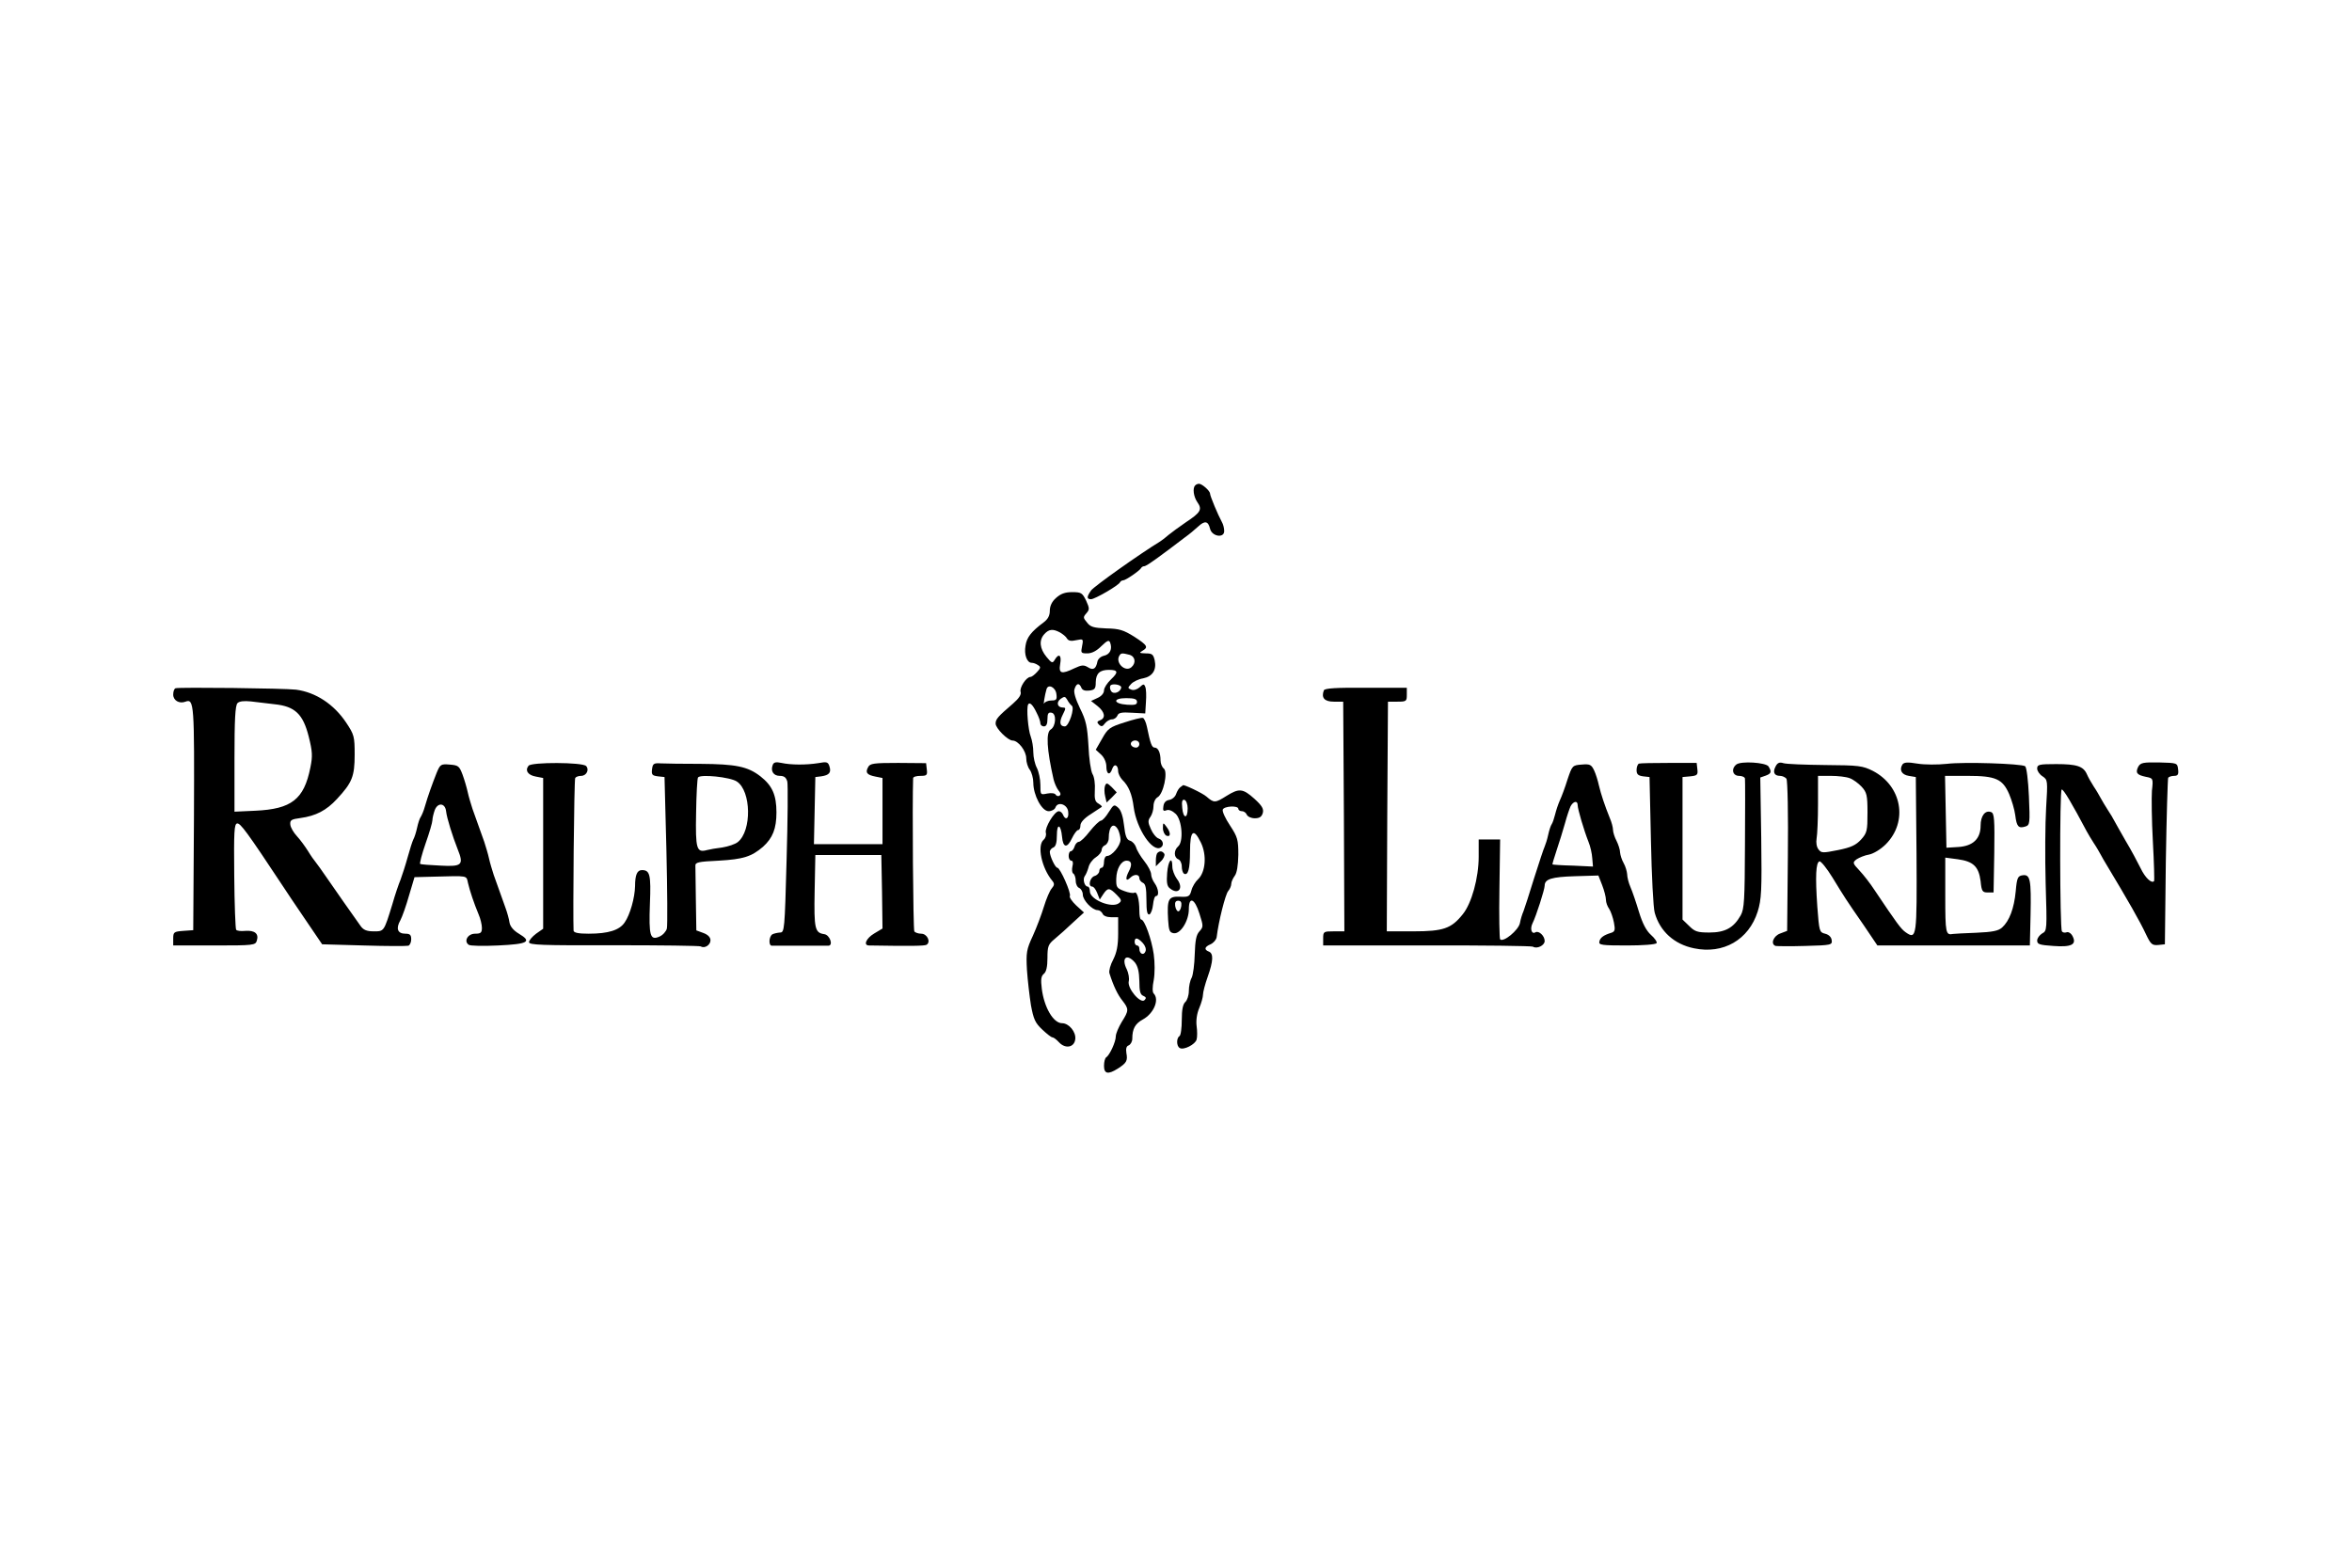 <?xml version="1.0" encoding="UTF-8"?> <svg xmlns="http://www.w3.org/2000/svg" width="258" height="172" viewBox="0 0 258 172" fill="none"><path d="M131.107 53.259C130.797 53.543 130.926 54.499 131.34 55.094C131.908 55.895 131.702 56.231 130.099 57.291C129.349 57.807 128.496 58.428 128.186 58.686C127.902 58.945 127.488 59.255 127.256 59.41C125.007 60.78 119.992 64.346 119.682 64.785C119.191 65.483 119.191 65.742 119.682 65.742C120.095 65.742 122.732 64.217 122.861 63.881C122.913 63.778 123.068 63.674 123.197 63.674C123.482 63.674 125.058 62.589 125.188 62.304C125.239 62.201 125.394 62.123 125.524 62.123C125.756 62.123 127.256 61.038 129.996 58.945C130.435 58.635 131.055 58.118 131.417 57.782C132.167 57.084 132.529 57.161 132.736 58.014C132.942 58.867 134.286 59.074 134.286 58.273C134.286 57.962 134.183 57.523 134.028 57.265C133.614 56.515 132.736 54.422 132.736 54.163C132.736 53.853 131.857 53.078 131.521 53.078C131.391 53.078 131.185 53.155 131.107 53.259Z" fill="black"></path><path d="M115.83 65.613C115.391 66 115.158 66.491 115.158 67.008C115.158 67.551 114.951 67.939 114.46 68.3C113.142 69.282 112.625 69.929 112.495 70.833C112.315 71.815 112.651 72.72 113.168 72.72C113.348 72.72 113.659 72.823 113.865 72.978C114.176 73.159 114.176 73.288 113.762 73.728C113.478 74.038 113.168 74.271 113.038 74.271C112.573 74.271 111.823 75.434 111.953 75.899C112.056 76.209 111.772 76.622 111.125 77.191C109.471 78.612 109.213 78.897 109.213 79.388C109.213 79.905 110.557 81.249 111.074 81.249C111.694 81.249 112.573 82.386 112.573 83.213C112.573 83.626 112.754 84.195 112.961 84.453C113.168 84.738 113.348 85.384 113.348 85.875C113.348 87.245 114.279 89.002 115.029 89.002C115.339 89.002 115.701 88.821 115.778 88.588C116.037 87.891 117.097 88.252 117.174 89.054C117.278 89.829 116.864 90.036 116.605 89.39C116.528 89.183 116.321 89.002 116.14 89.002C115.649 89.028 114.589 90.811 114.718 91.354C114.796 91.612 114.693 91.948 114.486 92.129C113.736 92.749 114.253 95.231 115.442 96.652C115.675 96.936 115.675 97.117 115.365 97.479C115.158 97.712 114.77 98.616 114.512 99.469C114.253 100.322 113.71 101.769 113.297 102.674C112.599 104.173 112.547 104.509 112.651 106.421C112.728 107.558 112.935 109.316 113.09 110.298C113.374 111.823 113.555 112.236 114.331 112.96C114.822 113.425 115.313 113.813 115.442 113.813C115.571 113.813 115.882 114.045 116.166 114.356C116.864 115.105 117.846 114.924 117.95 114.02C118.053 113.218 117.252 112.262 116.502 112.262C115.546 112.262 114.538 110.531 114.279 108.489C114.15 107.455 114.201 107.093 114.512 106.835C114.77 106.628 114.899 106.059 114.899 105.103C114.899 103.837 114.977 103.604 115.701 103.01C116.166 102.622 117.071 101.821 117.717 101.201L118.906 100.115L118.053 99.34C117.588 98.9 117.278 98.435 117.355 98.306C117.536 98.022 116.295 95.205 115.985 95.205C115.752 95.205 115.158 93.938 115.158 93.473C115.158 93.266 115.339 93.06 115.546 92.982C115.804 92.879 115.933 92.465 115.933 91.638C115.933 90.268 116.373 90.423 116.502 91.819C116.605 93.034 117.071 93.085 117.588 91.974C117.82 91.483 118.131 91.07 118.26 91.07C118.415 91.07 118.518 90.837 118.518 90.553C118.518 90.243 118.932 89.777 119.63 89.338C120.224 88.95 120.767 88.588 120.845 88.537C120.922 88.485 120.767 88.33 120.509 88.175C120.121 87.968 120.043 87.658 120.095 86.728C120.147 86.056 120.043 85.229 119.837 84.918C119.656 84.583 119.449 83.187 119.397 81.817C119.268 79.698 119.139 79.052 118.467 77.708C117.975 76.674 117.743 75.925 117.872 75.589C118.079 74.942 118.389 74.891 118.622 75.459C118.725 75.718 119.009 75.821 119.475 75.769C120.095 75.692 120.198 75.563 120.198 74.839C120.224 73.883 120.638 73.495 121.646 73.495C122.654 73.495 122.706 73.754 121.879 74.529C121.439 74.942 121.103 75.485 121.103 75.744C121.103 76.054 120.819 76.39 120.405 76.571L119.681 76.907L120.405 77.475C121.207 78.121 121.31 78.793 120.664 79.026C120.328 79.155 120.302 79.259 120.56 79.517C120.819 79.75 120.948 79.724 121.207 79.362C121.387 79.129 121.749 78.923 121.982 78.923C122.215 78.923 122.473 78.742 122.577 78.509C122.68 78.199 123.042 78.121 124.179 78.199L125.627 78.276L125.704 77.01C125.756 76.312 125.73 75.589 125.627 75.356C125.497 75.02 125.42 75.02 125.006 75.408C124.748 75.64 124.36 75.769 124.102 75.666C123.688 75.511 123.688 75.459 124.076 75.046C124.308 74.787 124.903 74.503 125.394 74.426C126.428 74.219 126.893 73.495 126.661 72.436C126.506 71.79 126.376 71.686 125.678 71.686C124.98 71.66 124.929 71.634 125.317 71.402C125.989 71.014 125.885 70.807 124.412 69.851C123.249 69.127 122.783 68.972 121.362 68.947C119.992 68.895 119.604 68.791 119.242 68.3C118.803 67.784 118.803 67.706 119.164 67.293C119.526 66.879 119.526 66.75 119.139 65.897C118.725 65.044 118.596 64.966 117.614 64.966C116.812 64.966 116.347 65.147 115.83 65.613ZM116.269 69.386C116.58 69.567 116.941 69.851 117.045 70.058C117.2 70.316 117.51 70.368 118.053 70.239C118.828 70.084 118.854 70.084 118.699 70.885C118.544 71.634 118.57 71.686 119.268 71.686C119.785 71.686 120.302 71.402 120.819 70.885C121.465 70.265 121.646 70.187 121.775 70.497C122.034 71.195 121.775 71.79 121.103 71.945C120.741 72.022 120.431 72.306 120.379 72.591C120.224 73.392 119.914 73.573 119.345 73.211C118.88 72.927 118.648 72.953 117.872 73.314C116.424 74.012 116.114 73.909 116.295 72.849C116.476 71.867 116.14 71.634 115.701 72.384C115.468 72.797 115.365 72.772 114.796 72.074C114.046 71.169 113.943 70.239 114.563 69.567C115.055 69.024 115.494 68.972 116.269 69.386ZM123.895 71.841C124.541 72.022 124.644 72.746 124.102 73.211C123.43 73.779 122.318 72.72 122.783 71.945C122.964 71.634 123.094 71.634 123.895 71.841ZM122.99 75.434C122.913 75.951 122.137 76.235 121.879 75.821C121.749 75.615 121.724 75.356 121.801 75.227C121.982 74.942 123.042 75.123 122.99 75.434ZM115.882 76.157C115.959 76.752 115.882 76.855 115.313 76.855C114.977 76.855 114.615 77.01 114.538 77.165C114.408 77.501 114.615 76.209 114.796 75.615C114.977 74.994 115.804 75.408 115.882 76.157ZM117.562 77.424C117.924 77.656 117.252 79.698 116.812 79.698C116.244 79.698 116.166 79.233 116.58 78.406C116.916 77.734 116.941 77.63 116.605 77.63C115.985 77.63 115.83 77.062 116.347 76.674C116.761 76.39 116.838 76.39 117.071 76.778C117.2 77.036 117.433 77.32 117.562 77.424ZM124.722 77.01C124.722 77.32 124.489 77.372 123.636 77.32C122.111 77.217 122.008 76.597 123.533 76.597C124.438 76.597 124.722 76.7 124.722 77.01ZM113.71 78.199C113.943 78.638 114.124 79.155 114.124 79.362C114.124 79.543 114.305 79.698 114.512 79.698C114.77 79.698 114.899 79.439 114.899 78.897C114.899 78.276 115.003 78.121 115.365 78.199C115.908 78.302 115.83 79.698 115.261 80.034C114.718 80.344 114.822 82.205 115.571 85.513C115.675 85.927 115.908 86.469 116.114 86.728C116.347 86.986 116.399 87.193 116.218 87.296C116.088 87.4 115.882 87.322 115.804 87.193C115.701 87.012 115.313 86.986 114.874 87.064C114.124 87.219 114.124 87.219 114.124 86.107C114.124 85.487 113.943 84.66 113.736 84.247C113.529 83.859 113.348 83.084 113.348 82.541C113.348 81.972 113.219 81.223 113.064 80.809C112.78 80.086 112.573 77.682 112.78 77.294C112.935 76.984 113.297 77.32 113.71 78.199ZM19.259 75.511C19.103 75.563 19 75.873 19 76.209C19 76.855 19.672 77.243 20.344 76.984C21.301 76.622 21.326 77.243 21.275 89.803L21.197 102.054L20.111 102.131C19.078 102.209 19 102.26 19 102.984V103.733H23.498C27.866 103.733 28.021 103.708 28.176 103.191C28.409 102.441 27.944 102.054 26.91 102.131C26.419 102.183 25.979 102.131 25.902 102.002C25.824 101.873 25.721 99.237 25.695 96.109C25.643 91.225 25.695 90.423 26.005 90.346C26.367 90.294 27.065 91.225 31.149 97.401C31.356 97.737 32.39 99.262 33.424 100.787L35.337 103.604L39.886 103.733C42.419 103.811 44.616 103.811 44.797 103.759C44.952 103.708 45.107 103.397 45.107 103.061C45.107 102.57 44.978 102.441 44.461 102.441C43.608 102.441 43.401 101.873 43.918 100.968C44.125 100.58 44.565 99.34 44.875 98.228L45.469 96.239L47.486 96.187C51.466 96.083 51.13 96.032 51.337 96.885C51.544 97.763 51.983 99.081 52.5 100.322C52.707 100.787 52.862 101.459 52.862 101.795C52.862 102.338 52.733 102.441 52.112 102.441C51.311 102.441 50.846 103.268 51.414 103.656C51.57 103.785 53.017 103.811 54.646 103.733C57.928 103.578 58.394 103.32 56.92 102.441C56.352 102.105 55.964 101.666 55.886 101.201C55.835 100.813 55.628 100.089 55.447 99.598C55.266 99.107 54.982 98.28 54.801 97.789C54.62 97.298 54.335 96.471 54.154 95.98C53.999 95.489 53.741 94.662 53.638 94.171C53.534 93.68 53.276 92.853 53.12 92.362C52.94 91.871 52.655 91.044 52.474 90.553C52.293 90.062 52.009 89.235 51.828 88.743C51.673 88.252 51.414 87.425 51.311 86.934C51.208 86.443 50.949 85.565 50.742 84.996C50.381 84.04 50.277 83.962 49.321 83.885C48.364 83.807 48.287 83.859 47.899 84.789C47.408 86.03 46.943 87.322 46.607 88.485C46.477 88.976 46.245 89.493 46.141 89.648C46.038 89.777 45.857 90.32 45.754 90.811C45.65 91.302 45.469 91.871 45.34 92.103C45.237 92.31 44.952 93.189 44.72 94.042C44.487 94.895 44.125 96.006 43.944 96.497C43.737 96.988 43.324 98.203 43.039 99.211C42.109 102.234 42.135 102.183 40.997 102.183C40.222 102.183 39.86 102.028 39.55 101.588C38.774 100.503 36.706 97.557 35.802 96.239C35.311 95.515 34.768 94.765 34.639 94.61C34.483 94.429 34.096 93.887 33.786 93.37C33.475 92.879 32.933 92.129 32.571 91.742C32.209 91.354 31.873 90.785 31.847 90.475C31.795 89.984 31.95 89.881 32.958 89.751C34.639 89.519 35.802 88.924 36.965 87.658C38.619 85.875 38.904 85.203 38.904 82.799C38.904 80.809 38.852 80.603 37.973 79.284C36.629 77.269 34.639 75.951 32.467 75.666C31.175 75.511 19.672 75.382 19.259 75.511ZM30.141 77.269C32.364 77.501 33.243 78.354 33.863 80.809C34.277 82.463 34.303 82.954 34.044 84.221C33.346 87.71 31.976 88.769 27.995 88.95L25.721 89.054V83.264C25.721 78.974 25.798 77.398 26.057 77.139C26.264 76.933 26.78 76.881 27.53 76.958C28.176 77.036 29.34 77.165 30.141 77.269ZM48.933 89.002C49.011 89.751 49.657 91.793 50.2 93.163C50.898 94.895 50.691 95.101 48.339 94.972C47.201 94.92 46.193 94.843 46.09 94.791C46.012 94.74 46.271 93.732 46.684 92.543C47.098 91.38 47.434 90.217 47.434 89.984C47.434 89.751 47.563 89.235 47.692 88.873C48.028 88.02 48.83 88.097 48.933 89.002ZM145.22 75.744C144.91 76.545 145.272 76.984 146.306 76.984H147.34L147.417 89.571L147.469 102.183H146.306C145.194 102.183 145.143 102.209 145.143 102.958V103.733H156.516C162.772 103.708 167.993 103.785 168.148 103.863C168.588 104.147 169.441 103.733 169.441 103.242C169.441 102.674 168.794 102.079 168.432 102.286C168.019 102.545 167.812 101.924 168.096 101.33C168.51 100.503 169.441 97.582 169.441 97.169C169.441 96.445 170.216 96.213 172.749 96.135L175.334 96.058L175.748 97.117C175.98 97.712 176.161 98.435 176.161 98.72C176.161 99.004 176.316 99.443 176.523 99.728C176.704 100.012 176.937 100.684 177.04 101.226C177.195 102.028 177.144 102.209 176.756 102.338C175.903 102.596 175.515 102.881 175.438 103.32C175.36 103.682 175.722 103.733 178.462 103.733C180.168 103.733 181.615 103.63 181.719 103.475C181.796 103.346 181.512 102.932 181.098 102.57C180.581 102.105 180.168 101.304 179.78 100.038C179.47 99.004 179.056 97.789 178.85 97.324C178.643 96.859 178.488 96.213 178.488 95.903C178.462 95.592 178.307 95.05 178.1 94.688C177.893 94.326 177.738 93.809 177.712 93.525C177.712 93.24 177.531 92.672 177.325 92.258C177.118 91.871 176.937 91.302 176.937 91.044C176.937 90.785 176.782 90.191 176.575 89.726C176.032 88.382 175.618 87.141 175.386 86.159C175.282 85.668 175.05 84.918 174.869 84.531C174.559 83.885 174.404 83.807 173.499 83.885C172.491 83.962 172.465 83.988 171.948 85.513C171.689 86.366 171.302 87.4 171.095 87.839C170.914 88.252 170.681 88.95 170.578 89.39C170.475 89.803 170.319 90.268 170.216 90.423C170.113 90.553 169.932 91.095 169.828 91.587C169.725 92.078 169.544 92.646 169.441 92.879C169.337 93.085 168.82 94.662 168.277 96.368C167.76 98.073 167.218 99.702 167.114 99.986C166.985 100.27 166.804 100.839 166.726 101.278C166.571 102.054 164.917 103.423 164.555 103.061C164.478 102.984 164.426 100.477 164.478 97.505L164.555 92.103H162.203V93.99C162.203 96.316 161.427 99.133 160.445 100.322C159.204 101.873 158.326 102.183 155.043 102.183H152.122L152.174 89.571L152.251 76.984H153.285C154.267 76.984 154.319 76.933 154.319 76.235V75.459H149.821C146.59 75.434 145.298 75.511 145.22 75.744ZM173.059 88.33C173.059 88.769 173.757 91.121 174.248 92.362C174.455 92.853 174.636 93.68 174.662 94.171L174.74 95.076L172.542 94.972C171.328 94.946 170.319 94.869 170.294 94.843C170.268 94.817 170.475 94.119 170.759 93.266C171.043 92.413 171.457 91.095 171.664 90.346C171.87 89.571 172.155 88.743 172.284 88.459C172.594 87.891 173.059 87.813 173.059 88.33Z" fill="black"></path><path d="M123.351 79.258C121.723 79.775 121.516 79.93 120.896 81.042L120.198 82.257L120.792 82.799C121.128 83.109 121.361 83.652 121.361 84.091C121.361 84.97 121.749 85.125 122.007 84.35C122.214 83.73 122.653 83.91 122.653 84.608C122.653 84.867 122.86 85.28 123.093 85.539C123.817 86.237 124.178 87.141 124.359 88.563C124.67 90.94 126.427 93.551 127.332 92.982C127.72 92.749 127.591 92.155 127.099 92C126.841 91.922 126.453 91.457 126.246 90.966C125.91 90.243 125.91 90.01 126.195 89.622C126.376 89.364 126.531 88.847 126.531 88.459C126.531 88.046 126.712 87.632 126.97 87.477C127.616 87.141 128.133 84.712 127.668 84.324C127.461 84.169 127.306 83.755 127.306 83.445C127.306 82.593 127.048 82.024 126.66 82.024C126.35 82.024 126.195 81.61 125.807 79.724C125.704 79.233 125.497 78.793 125.368 78.767C125.212 78.716 124.308 78.948 123.351 79.258ZM124.98 81.636C124.98 81.843 124.825 82.024 124.618 82.024C124.178 82.024 123.894 81.662 124.127 81.404C124.437 81.094 124.98 81.249 124.98 81.636ZM57.98 84.014C57.566 84.531 57.902 85.048 58.781 85.203L59.582 85.358V101.898L58.807 102.441C58.393 102.751 58.031 103.165 58.031 103.372C58.031 103.682 59.401 103.733 67.337 103.708C72.455 103.708 76.746 103.759 76.875 103.837C77.289 104.095 77.935 103.682 77.935 103.165C77.935 102.829 77.65 102.545 77.159 102.364L76.384 102.079L76.332 98.771C76.306 96.962 76.281 95.256 76.281 94.998C76.255 94.61 76.591 94.533 78.84 94.429C81.528 94.274 82.433 93.99 83.699 92.904C84.759 91.948 85.172 90.914 85.172 89.131C85.172 87.219 84.707 86.185 83.415 85.177C82.019 84.091 80.701 83.833 76.849 83.807C74.962 83.807 72.998 83.781 72.507 83.755C71.705 83.704 71.602 83.781 71.524 84.402C71.447 84.996 71.55 85.099 72.171 85.177L72.894 85.254L73.101 93.266C73.204 97.66 73.23 101.537 73.153 101.873C73.075 102.183 72.713 102.596 72.351 102.751C71.317 103.216 71.162 102.7 71.292 99.159C71.421 95.954 71.292 95.463 70.413 95.463C69.896 95.463 69.663 95.98 69.663 97.221C69.637 98.487 69.12 100.348 68.526 101.201C67.957 102.053 66.742 102.441 64.571 102.441C63.459 102.441 62.942 102.338 62.917 102.105C62.839 100.658 62.968 85.539 63.097 85.358C63.175 85.229 63.459 85.125 63.744 85.125C64.338 85.125 64.674 84.427 64.287 84.04C63.873 83.626 58.316 83.6 57.98 84.014ZM80.83 85.746C82.407 86.779 82.484 91.147 80.933 92.388C80.649 92.62 79.874 92.879 79.227 92.982C78.581 93.059 77.831 93.189 77.547 93.266C76.41 93.576 76.281 93.163 76.358 89.209C76.384 87.193 76.487 85.409 76.565 85.306C76.797 84.918 80.106 85.254 80.83 85.746Z" fill="black"></path><path d="M84.76 83.936C84.501 84.608 84.863 85.125 85.535 85.125C86.026 85.125 86.233 85.306 86.362 85.746C86.44 86.082 86.414 89.932 86.285 94.326C86.078 102.053 86.052 102.312 85.561 102.312C85.276 102.338 84.889 102.415 84.708 102.519C84.346 102.777 84.294 103.733 84.656 103.759H90.886C91.428 103.708 91.015 102.57 90.42 102.493C89.386 102.338 89.283 101.924 89.361 97.763L89.438 93.809H96.676L96.753 97.841L96.805 101.873L95.9 102.415C95.022 102.932 94.66 103.733 95.332 103.733C99.984 103.811 101.406 103.785 101.639 103.656C102.13 103.346 101.716 102.441 101.044 102.441C100.734 102.441 100.372 102.312 100.295 102.183C100.165 101.976 100.062 87.994 100.165 85.384C100.165 85.229 100.527 85.125 100.967 85.125C101.665 85.125 101.742 85.048 101.665 84.427L101.587 83.73L98.537 83.704C95.849 83.704 95.435 83.755 95.228 84.169C94.892 84.763 95.099 85.022 96.03 85.203L96.805 85.358V92.62H89.283L89.361 88.924L89.438 85.254L90.084 85.177C90.963 85.048 91.196 84.763 90.989 84.091C90.834 83.6 90.705 83.549 89.748 83.73C88.43 83.936 86.776 83.936 85.716 83.704C85.121 83.575 84.863 83.626 84.76 83.936ZM179.78 83.781C179.651 83.833 179.522 84.143 179.522 84.479C179.522 84.944 179.677 85.099 180.245 85.177L180.943 85.254L181.098 92.233C181.176 96.058 181.357 99.624 181.512 100.141C182.081 102.183 183.657 103.604 185.829 104.044C189.034 104.715 191.826 103.113 192.808 100.012C193.221 98.668 193.273 97.737 193.196 91.897L193.092 85.306L193.687 85.099C194.307 84.867 194.359 84.686 193.997 84.091C193.713 83.652 190.947 83.471 190.456 83.885C189.861 84.376 190.068 85.125 190.766 85.125C191.128 85.125 191.412 85.28 191.412 85.435C191.438 85.616 191.438 88.899 191.412 92.698C191.386 98.771 191.335 99.728 190.947 100.425C190.171 101.795 189.241 102.312 187.509 102.312C186.191 102.312 185.906 102.209 185.286 101.588L184.562 100.89V85.254L185.415 85.177C186.165 85.099 186.268 85.022 186.191 84.402L186.113 83.704H183.089C181.409 83.704 179.935 83.73 179.78 83.781ZM194.772 84.091C194.436 84.712 194.617 85.125 195.264 85.125C195.522 85.125 195.832 85.28 195.961 85.435C196.091 85.616 196.168 89.441 196.117 93.964L196.039 102.131L195.289 102.415C194.54 102.674 194.178 103.578 194.772 103.785C194.902 103.811 196.375 103.837 198.004 103.785C200.899 103.708 201.002 103.682 200.924 103.139C200.873 102.803 200.614 102.545 200.201 102.441C199.58 102.286 199.554 102.209 199.348 99.469C199.115 96.109 199.193 94.636 199.58 94.507C199.735 94.455 200.382 95.256 201.002 96.264C202.346 98.461 202.45 98.642 204.44 101.511L205.939 103.733H222.663L222.741 100.348C222.818 96.523 222.715 95.903 221.862 96.032C221.345 96.109 221.242 96.29 221.112 97.789C220.932 99.676 220.415 101.046 219.613 101.769C219.2 102.131 218.579 102.26 216.77 102.338C215.503 102.389 214.366 102.441 214.237 102.467C213.435 102.622 213.384 102.415 213.384 98.28V94.093L214.754 94.274C216.46 94.507 217.054 95.075 217.261 96.678C217.364 97.789 217.468 97.918 218.036 97.918H218.683L218.76 93.576C218.812 89.881 218.76 89.235 218.424 89.105C217.778 88.847 217.261 89.493 217.261 90.579C217.261 92.026 216.434 92.827 214.805 92.93L213.513 93.008L213.435 89.054L213.358 85.125H215.839C218.915 85.125 219.665 85.461 220.389 87.115C220.673 87.787 220.983 88.821 221.061 89.441C221.216 90.708 221.423 90.915 222.172 90.682C222.663 90.527 222.689 90.346 222.56 87.374C222.482 85.616 222.302 84.169 222.146 84.066C221.681 83.781 215.426 83.575 213.539 83.807C212.556 83.911 211.109 83.911 210.333 83.781C209.248 83.6 208.86 83.626 208.679 83.885C208.317 84.479 208.602 84.996 209.377 85.125L210.153 85.254L210.23 93.68C210.282 102.777 210.256 103.139 209.041 102.286C208.524 101.924 208.11 101.356 205.629 97.66C205.164 96.936 204.414 95.98 203.975 95.515C203.199 94.688 203.199 94.636 203.664 94.274C203.949 94.093 204.543 93.835 205.034 93.757C205.526 93.654 206.301 93.189 206.87 92.62C209.325 90.139 208.627 86.237 205.448 84.582C204.311 84.014 203.897 83.962 200.201 83.936C197.978 83.911 195.91 83.833 195.625 83.73C195.212 83.6 194.979 83.678 194.772 84.091ZM202.915 85.384C203.277 85.513 203.871 85.952 204.207 86.314C204.776 86.934 204.853 87.245 204.853 89.157C204.853 91.147 204.802 91.38 204.156 92.103C203.587 92.724 203.044 92.982 201.622 93.266C199.942 93.602 199.787 93.602 199.477 93.189C199.27 92.93 199.193 92.439 199.27 92C199.348 91.586 199.425 89.881 199.425 88.201V85.125H200.821C201.597 85.125 202.527 85.229 202.915 85.384ZM234.554 84.117C234.218 84.789 234.399 85.022 235.381 85.229C236.182 85.384 236.208 85.384 236.053 86.754C236.001 87.477 236.027 90.01 236.157 92.336C236.286 94.688 236.337 96.626 236.286 96.678C236.001 96.962 235.304 96.29 234.812 95.256C234.476 94.584 233.753 93.215 233.158 92.233C232.589 91.225 232.021 90.243 231.917 90.036C231.814 89.829 231.504 89.286 231.219 88.873C230.935 88.433 230.599 87.865 230.444 87.581C230.289 87.296 229.953 86.702 229.668 86.288C229.384 85.849 229.048 85.254 228.919 84.944C228.531 84.066 227.807 83.833 225.558 83.833C223.671 83.833 223.465 83.885 223.465 84.324C223.465 84.582 223.723 84.97 224.059 85.177C224.628 85.565 224.628 85.642 224.447 88.64C224.344 90.32 224.318 94.067 224.395 96.91C224.55 102.053 224.55 102.131 224.008 102.415C223.723 102.596 223.465 102.932 223.465 103.191C223.465 103.604 223.723 103.682 225.222 103.785C227.239 103.94 227.833 103.63 227.342 102.7C227.187 102.389 226.877 102.209 226.696 102.286C226.489 102.364 226.256 102.312 226.179 102.183C225.946 101.821 225.92 86.676 226.153 86.624C226.334 86.547 227.29 88.175 228.893 91.199C229.048 91.483 229.384 92.052 229.668 92.491C229.953 92.904 230.289 93.499 230.444 93.783C230.599 94.067 230.857 94.533 231.038 94.817C233.417 98.771 234.761 101.123 235.407 102.519C235.924 103.604 236.079 103.733 236.725 103.682L237.475 103.604L237.578 94.558C237.656 89.596 237.785 85.435 237.837 85.332C237.914 85.229 238.199 85.125 238.483 85.125C238.896 85.125 239 84.97 238.922 84.402C238.845 83.704 238.819 83.704 236.829 83.652C235.097 83.626 234.812 83.678 234.554 84.117ZM121.206 86.237C121.129 86.469 121.129 86.986 121.232 87.374L121.387 88.046L121.956 87.503L122.499 86.934L121.956 86.366C121.439 85.875 121.362 85.849 121.206 86.237ZM129.478 86.366C129.323 86.469 129.116 86.805 129.013 87.115C128.909 87.425 128.573 87.71 128.263 87.761C127.901 87.813 127.669 88.046 127.617 88.459C127.539 88.95 127.617 89.028 127.953 88.899C128.237 88.795 128.599 88.95 128.987 89.312C129.685 90.036 129.84 92.388 129.22 92.879C128.754 93.292 128.754 94.067 129.245 94.274C129.452 94.352 129.633 94.688 129.633 95.05C129.633 95.411 129.737 95.747 129.866 95.851C130.331 96.109 130.538 95.334 130.538 93.421C130.538 91.121 130.926 90.785 131.727 92.439C132.399 93.809 132.244 95.696 131.417 96.471C131.132 96.73 130.796 97.272 130.693 97.686C130.512 98.358 130.383 98.435 129.426 98.384C128.16 98.332 128.005 98.642 128.134 100.916C128.212 102.105 128.289 102.312 128.754 102.389C129.504 102.493 130.409 101.02 130.409 99.753C130.409 98.306 131.055 98.564 131.572 100.244C132.011 101.614 132.011 101.692 131.572 102.183C131.21 102.57 131.107 103.191 131.055 104.69C131.029 105.801 130.874 106.964 130.719 107.274C130.538 107.584 130.409 108.23 130.409 108.721C130.409 109.212 130.228 109.755 130.021 109.936C129.762 110.169 129.633 110.763 129.633 111.9C129.633 112.779 129.53 113.606 129.375 113.684C129.039 113.89 129.039 114.769 129.401 114.976C129.814 115.26 131.132 114.588 131.262 114.045C131.339 113.787 131.339 113.115 131.262 112.572C131.184 111.978 131.288 111.202 131.546 110.608C131.779 110.065 131.96 109.393 131.96 109.135C131.96 108.851 132.192 107.972 132.477 107.171C133.097 105.413 133.123 104.612 132.606 104.405C132.063 104.199 132.115 103.888 132.787 103.604C133.123 103.449 133.407 103.113 133.459 102.829C133.666 101.097 134.415 98.125 134.725 97.763C134.906 97.556 135.061 97.195 135.061 96.988C135.061 96.755 135.242 96.368 135.449 96.083C135.682 95.773 135.811 94.972 135.837 93.783C135.837 92.129 135.759 91.845 134.932 90.579C134.415 89.803 134.053 89.028 134.131 88.821C134.286 88.433 135.837 88.356 135.837 88.743C135.837 88.873 136.018 89.002 136.225 89.002C136.457 89.002 136.69 89.183 136.768 89.39C136.871 89.596 137.233 89.777 137.646 89.777C138.163 89.777 138.396 89.622 138.525 89.183C138.629 88.743 138.448 88.407 137.595 87.632C136.328 86.495 135.914 86.469 134.544 87.322C133.304 88.097 133.175 88.123 132.347 87.4C131.908 87.012 129.762 86.004 129.762 86.159C129.762 86.159 129.633 86.262 129.478 86.366ZM130.279 88.692C130.279 89.881 129.788 89.829 129.685 88.64C129.607 87.916 129.685 87.684 129.943 87.761C130.124 87.839 130.279 88.252 130.279 88.692ZM129.582 99.391C129.53 99.728 129.401 99.986 129.245 99.986C129.116 99.986 128.961 99.728 128.909 99.391C128.858 99.004 128.961 98.823 129.245 98.823C129.53 98.823 129.633 99.004 129.582 99.391ZM121.62 89.105C121.31 89.622 120.922 90.036 120.767 90.036C120.586 90.062 120.043 90.579 119.552 91.199C119.061 91.845 118.518 92.362 118.337 92.362C118.182 92.362 117.95 92.594 117.872 92.879C117.794 93.163 117.588 93.395 117.458 93.395C117.329 93.395 117.226 93.628 117.226 93.912C117.226 94.197 117.355 94.429 117.51 94.429C117.691 94.429 117.743 94.688 117.639 95.05C117.562 95.411 117.588 95.773 117.743 95.851C117.872 95.928 118.001 96.29 118.001 96.652C118.001 97.014 118.182 97.35 118.389 97.427C118.596 97.531 118.777 97.841 118.777 98.151C118.777 98.771 119.811 99.857 120.405 99.857C120.612 99.857 120.845 100.038 120.948 100.244C121.026 100.477 121.413 100.632 121.879 100.632H122.654V102.441C122.654 103.759 122.499 104.509 122.111 105.284C121.801 105.853 121.62 106.525 121.698 106.783C122.137 108.179 122.602 109.135 123.119 109.781C123.843 110.711 123.843 110.867 123.042 112.133C122.706 112.701 122.396 113.399 122.396 113.709C122.396 114.304 121.723 115.777 121.336 116.01C121.206 116.113 121.103 116.501 121.103 116.94C121.103 117.819 121.542 117.922 122.602 117.25C123.585 116.63 123.714 116.371 123.559 115.544C123.481 115.053 123.559 114.769 123.817 114.692C124.024 114.588 124.205 114.278 124.205 113.968C124.205 112.882 124.515 112.314 125.368 111.849C126.557 111.202 127.203 109.678 126.557 109.006C126.402 108.876 126.402 108.282 126.557 107.533C126.686 106.783 126.686 105.62 126.557 104.69C126.325 103.061 125.549 100.89 125.187 100.89C125.058 100.89 124.98 100.451 124.98 99.908C124.98 98.668 124.722 97.763 124.438 97.944C124.308 98.022 123.791 97.944 123.326 97.763C122.499 97.453 122.421 97.35 122.447 96.394C122.473 95.308 122.99 94.429 123.585 94.429C124.127 94.429 124.231 94.843 123.817 95.618C123.404 96.419 123.507 96.781 123.998 96.29C124.412 95.877 124.98 95.903 124.98 96.342C124.98 96.549 125.161 96.755 125.368 96.859C125.652 96.962 125.756 97.427 125.756 98.719C125.756 99.96 125.833 100.399 126.092 100.322C126.247 100.244 126.428 99.779 126.48 99.262C126.531 98.745 126.661 98.306 126.816 98.306C127.178 98.306 127.074 97.479 126.661 96.91C126.454 96.626 126.273 96.187 126.273 95.928C126.273 95.644 125.937 94.998 125.523 94.481C125.11 93.964 124.696 93.266 124.619 92.956C124.515 92.646 124.231 92.31 123.946 92.233C123.585 92.129 123.429 91.716 123.3 90.553C123.197 89.596 122.964 88.873 122.654 88.614C122.215 88.227 122.163 88.252 121.62 89.105ZM122.654 91.044C122.783 91.328 122.912 91.819 122.912 92.129C122.912 92.775 121.982 93.912 121.439 93.912C121.258 93.912 121.103 94.197 121.103 94.558C121.103 94.92 121 95.205 120.845 95.205C120.715 95.205 120.586 95.36 120.586 95.567C120.586 95.773 120.353 96.032 120.069 96.109C119.552 96.264 119.319 97.272 119.811 97.272C119.966 97.272 120.198 97.582 120.353 97.97L120.638 98.694L121.026 98.099C121.517 97.376 121.698 97.376 122.499 98.177C123.016 98.694 123.068 98.849 122.757 99.081C122.008 99.702 119.552 98.719 119.552 97.789C119.552 97.505 119.449 97.272 119.319 97.272C118.958 97.272 118.751 96.471 118.983 96.135C119.113 95.98 119.294 95.541 119.397 95.179C119.475 94.791 119.836 94.3 120.198 94.067C120.56 93.835 120.845 93.473 120.845 93.24C120.845 93.034 121.026 92.801 121.232 92.724C121.439 92.62 121.62 92.284 121.62 91.974C121.62 90.63 122.163 90.139 122.654 91.044ZM125.368 103.475C125.627 103.759 125.756 104.147 125.652 104.38C125.472 104.871 124.98 104.664 124.98 104.095C124.98 103.888 124.877 103.733 124.722 103.733C124.593 103.733 124.463 103.552 124.463 103.346C124.463 102.803 124.799 102.855 125.368 103.475ZM124.489 105.594C124.825 106.034 124.955 106.602 124.98 107.636C124.98 108.773 125.084 109.135 125.42 109.264C125.73 109.393 125.756 109.523 125.549 109.729C125.11 110.169 123.636 108.437 123.817 107.662C123.895 107.352 123.791 106.757 123.61 106.37C122.964 105.103 123.585 104.56 124.489 105.594Z" fill="black"></path><path d="M127.566 90.863C127.566 91.225 127.746 91.586 127.953 91.69C128.444 91.871 128.444 91.354 127.953 90.708C127.591 90.217 127.566 90.217 127.566 90.863ZM126.971 93.576C126.868 93.654 126.79 94.042 126.79 94.403V95.05L127.333 94.507C127.643 94.223 127.798 93.835 127.721 93.68C127.514 93.37 127.229 93.318 126.971 93.576ZM128.031 95.773C127.953 96.781 128.005 97.221 128.315 97.453C129.272 98.254 129.892 97.427 129.091 96.419C128.832 96.058 128.599 95.463 128.599 95.101C128.599 93.861 128.134 94.403 128.031 95.773Z" fill="black"></path></svg> 